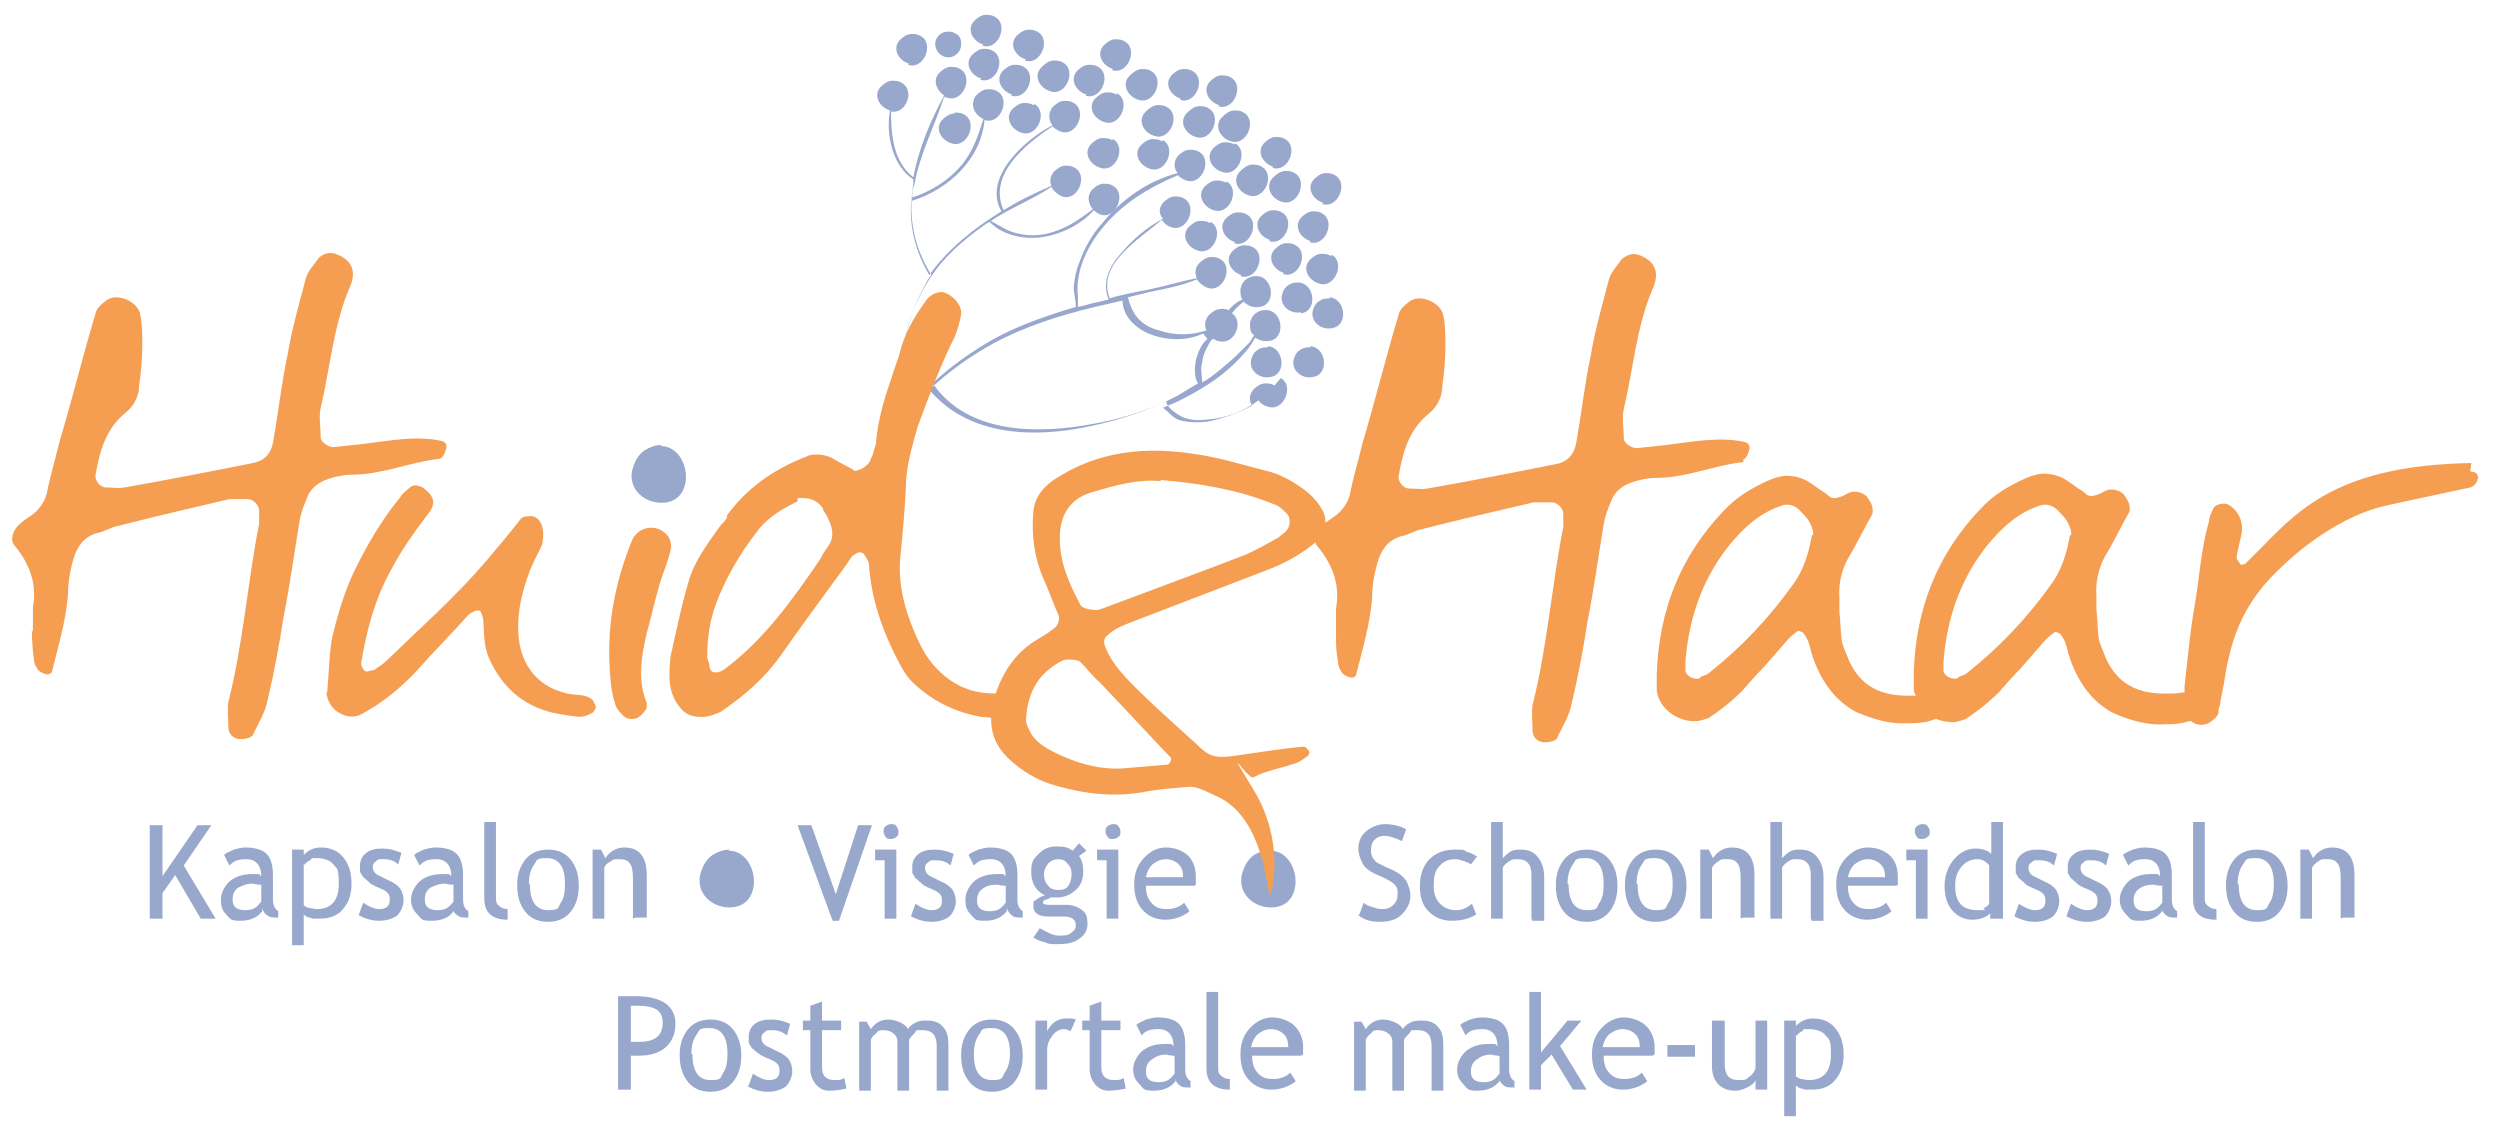 <?xml version="1.0" encoding="UTF-8"?>
<svg id="oranje" xmlns="http://www.w3.org/2000/svg" version="1.1" viewBox="0 0 235.4 106.3">
  <!-- Generator: Adobe Illustrator 29.5.1, SVG Export Plug-In . SVG Version: 2.1.0 Build 141)  -->
  <defs>
    <style>
      .st0 {
        fill: #f59e52;
      }

      .st1 {
        fill-rule: evenodd;
      }

      .st1, .st2 {
        fill: #98a7cc;
      }
    </style>
  </defs>
  <g>
    <path class="st1" d="M89.3,5.4c.7,0,1.2-.6,1.2-1.2,0-.3,0-.5-.2-.8-.2-.2-.4-.3-.7-.4-.6-.1-1.1.1-1.4.6-.4.7.1,1.7,1,1.8Z"/>
    <path class="st1" d="M98,6.4c-.7.8-.1,1.9.9,2.2,1.5.5,2.5-2,1.2-2.7-.3-.2-.6-.2-.9-.2-.4,0-.8.3-1.1.6Z"/>
    <path class="st1" d="M95.2,9c1.5.5,2.5-2,1.2-2.7-.3-.2-.6-.2-.9-.2-.4,0-.8.3-1.1.6-.7.8-.1,1.9.9,2.2Z"/>
    <path class="st1" d="M105.1,8.9c-.3-.2-.6-.2-.9-.2-.4,0-.8.3-1.1.6-.7.8-.1,1.9.9,2.2,1.5.5,2.5-2,1.2-2.7Z"/>
    <path class="st1" d="M89.8,10.7c-.4,0-.8.3-1.1.6-.7.8-.1,1.9.9,2.2,1.5.5,2.5-2,1.2-2.7-.3-.2-.6-.2-.9-.2Z"/>
    <path class="st1" d="M97.3,9.9c-.3-.2-.6-.2-.9-.2-.4,0-.8.3-1.1.6-.7.8-.1,1.9.9,2.2,1.5.5,2.5-2,1.2-2.7Z"/>
    <path class="st1" d="M104.7,13.2c-.3-.2-.6-.2-.9-.2-.4,0-.8.3-1.1.6-.7.8-.1,1.9.9,2.2,1.5.5,2.5-2,1.2-2.7Z"/>
    <path class="st1" d="M107.8,10.6c-.7.8-.1,1.9.9,2.2,1.5.5,2.5-2,1.2-2.7-.3-.2-.6-.2-.9-.2-.4,0-.8.3-1.1.6Z"/>
    <path class="st1" d="M102.2,9c1.5.5,2.5-2,1.2-2.7-.3-.2-.6-.2-.9-.2-.4,0-.8.3-1.1.6-.7.8-.1,1.9.9,2.2Z"/>
    <path class="st1" d="M106.3,7.2c-.7.8-.1,1.9.9,2.2,1.5.5,2.5-2,1.2-2.7-.3-.2-.6-.2-.9-.2-.4,0-.8.3-1.1.6Z"/>
    <path class="st1" d="M109.4,13.3c-.3-.2-.6-.2-.9-.2-.4,0-.8.3-1.1.6-.7.8-.1,1.9.9,2.2,1.5.5,2.5-2,1.2-2.7Z"/>
    <path class="st1" d="M96.5,5.7c1.5.5,2.5-2,1.2-2.7-.3-.2-.6-.2-.9-.2-.4,0-.8.3-1.1.6-.7.8-.1,1.9.9,2.2Z"/>
    <path class="st1" d="M92.3,7.5c1.5.5,2.5-2,1.2-2.7-.3-.2-.6-.2-.9-.2-.4,0-.8.3-1.1.6-.7.8-.1,1.9.9,2.2Z"/>
    <path class="st1" d="M111.7,10.7c-.7.8-.1,1.9.9,2.2,1.5.5,2.5-2,1.2-2.7-.3-.2-.6-.2-.9-.2-.4,0-.8.3-1.1.6Z"/>
    <path class="st1" d="M115,11.1c-.7.8-.1,1.9.9,2.2,1.5.5,2.5-2,1.2-2.7-.3-.2-.6-.2-.9-.2-.4,0-.8.3-1.1.6Z"/>
    <path class="st1" d="M111.1,9.4c1.5.5,2.5-2,1.2-2.7-.3-.2-.6-.2-.9-.2-.4,0-.8.3-1.1.6-.7.8-.1,1.9.9,2.2Z"/>
    <path class="st1" d="M120,36.3c-.3-.2-.6-.2-.9-.2-.4,0-.8.3-1.1.6-.4.5-.4,1-.1,1.5-1.3.7-2.7,1.2-4.2,1.5-.8.1-1.7.1-2.5-.1-.8-.2-1.1-.8-1.7-1.2.5-.2.9-.4,1.4-.6,1.6-.8,3.2-1.7,4.6-2.9.7-.6,1.3-1.2,1.9-1.9.2-.3.3-.4.5-.7,0,0,.2-.4.3-.5.3.2.8.4,1.3.3,1.6-.2,1.3-2.8-.2-2.9-.3,0-.6,0-.9.2-.4.2-.6.6-.7,1,0,.5,0,.9.4,1.2-.2.2-.3.5-.5.7-.3.3-.6.6-.9.9-.6.6-1.2,1.1-1.8,1.6-.5.4-1.1.9-1.7,1.2,0-.6-.2-1.2,0-1.9.1-.8.4-1.3.8-2,0,0,.2-.2.2-.2.1,0,.3.2.5.2,1.5.5,2.5-1.8,1.3-2.6.3-.4.6-.7,1.1-1.1.4.4.9.6,1.5.5,1.6-.2,1.3-2.8-.2-2.9-.3,0-.6,0-.9.2-.4.2-.6.6-.7,1,0,.4,0,.8.2,1-.8.3-1.3,1-1.3,1,0,0-.5-.2-.8-.1-.4,0-.8.3-1.1.6-.4.5-.4,1-.2,1.4-1.4.5-3.1.5-4.5,0-.8-.2-1.5-.6-2-1.2-.5-.6-.7-1.2-.9-1.9.7-.2,1.3-.3,2-.5,1.5-.3,3.1-.6,4.5-1.2.2.3.5.6,1,.8,1.5.5,2.5-2,1.2-2.7-.3-.2-.6-.2-.9-.2-.4,0-.8.3-1.1.6-.4.4-.4,1-.2,1.4-1.6.3-3.2.8-4.7,1.1-.2,0-3.5.7-3.5.8,0,0,0,0,0,0-1.3-3.2,2.8-5.6,4.9-7.4.2.3.5.6.9.7,1.5.5,2.5-2,1.2-2.7-.3-.2-.6-.2-.9-.2-.4,0-.8.3-1.1.6-.4.5-.4,1,0,1.5-1.5.8-2.8,1.9-3.9,3.2-1.1,1.2-1.9,2.8-1.2,4.4-.4.1-.8.2-1.3.3-.5.1-1,.3-1.6.4,0-.3,0-.7,0-1-.1-.9,0-1.7.2-2.5.4-1.4,1.1-2.7,2-3.8,1.9-2.4,4.4-3.9,7.2-5.1.2.2.5.4.8.5,1.5.5,2.5-2,1.2-2.7-.3-.2-.6-.2-.9-.2-.4,0-.8.3-1.1.6-.4.5-.4,1.2,0,1.6-2.8.7-5.3,2.5-7.1,4.7-1,1.1-1.7,2.4-2.2,3.8-.3.7-.4,1.4-.5,2.2,0,.6.2,1.3.2,1.9-2.7.8-5.3,1.7-7.7,3-2.1,1.2-4.1,2.6-5.8,4.2,0,0,0,0,0,0-.2.2-.4.4-.7.6h.2c.2,0,.4-.3.6-.5,3.3,4.7,9.9,4.7,15.1,3.7,2.3-.4,4.6-1.1,6.8-2.1.1.6.9,1.1,1.4,1.4.8.4,1.7.4,2.5.3,1.7-.1,3.5-.8,4.8-1.8.2.3.5.5.9.6,1.5.5,2.5-2,1.2-2.7ZM118.9,26.9s0,0,0,0c0,0,0,0,0,0ZM102.8,40.1c-5.4,1.2-11.6,1-15.3-3.4,1.8-1.7,3.9-3.2,6.1-4.4,3-1.6,6.2-2.6,9.5-3.4.9-.2,1.7-.4,2.6-.6,0,1.5,1.3,2.7,2.7,3.2,1.6.6,3.4.6,4.9-.1.1.2.3.4.4.5,0,0,0,0,0,0-.6.5-.9,1.3-1.1,2-.1.6-.2,1.6.2,2.2-.7.4-1.3.8-2,1.2-2.5,1.3-5.2,2.2-8,2.8Z"/>
    <path class="st1" d="M85,33.8c.1-2.1.7-4.2,1.7-6.1.3-.6.6-1.1,1-1.7,1.2-1.8,2.9-3.3,4.7-4.6.3-.2.5-.4.8-.5,1.2,1.3,3.4,1.7,5.1,1.4,1.8-.3,3.5-1.2,4.7-2.5.2.2.4.3.6.4,1.5.5,2.5-2,1.2-2.7-.3-.2-.6-.2-.9-.2-.4,0-.8.3-1.1.6-.5.6-.3,1.3.1,1.8-1.3,1-2.6,1.9-4.3,2.3-.9.2-1.8.2-2.7,0-1-.2-1.7-.7-2.6-1.2,1.8-1.2,3.9-2,5.7-3.2.2.4.6.7,1,.9,1.5.5,2.5-2,1.2-2.7-.3-.2-.6-.2-.9-.2-.4,0-.8.3-1.1.6-.3.4-.4.9-.2,1.3-1.6.7-3.1,1.4-4.5,2.3-1.5-3.3,2-6.2,4.6-7.9.2.2.5.4.8.5,1.5.5,2.5-2,1.2-2.7-.3-.2-.6-.2-.9-.2-.4,0-.8.3-1.1.6-.4.5-.4,1.2,0,1.7-2.7,1.4-6.6,5-4.8,8.1-2.6,1.6-5,3.5-6.8,6-1.3-2.2-1.9-4.6-1.7-7,0,0,0,0,.1,0,3.5-1.1,6.5-4,6.8-7.6,0,0,0,0,0,0,1.5.5,2.5-2,1.2-2.7-.3-.2-.6-.2-.9-.2-.4,0-.8.3-1.1.6-.6.8-.2,1.8.7,2.2-.5,1.6-1,3.1-2.1,4.4-1.2,1.4-2.8,2.4-4.6,3,0-.4,0-.8.2-1.2.5-2.9,1.9-5.5,2.8-8.3,0,0,.2.1.3.1,1.5.5,2.5-2,1.2-2.7-.3-.2-.6-.2-.9-.2-.4,0-.8.3-1.1.6-.6.7-.2,1.6.5,2.1-1.3,2.4-2.4,5-2.9,7.7-1.9-1.5-2.1-4-2.1-6.2,1.4.3,2.3-2,1-2.7-.3-.2-.6-.2-.9-.2-.4,0-.8.3-1.1.6-.7.8-.1,1.9.9,2.2,0,0,0,0,0,0-.4,2.2.2,5.2,2.2,6.5,0,0,0,0,0,0,0,.1,0,.2,0,.4-.5,3,0,5.9,1.7,8.6,0,0,0,0,0,0-.2,0-1.4,2.5-1.5,2.8-.4,1-.7,2-.9,3-.2,1.2-.3,2.5-.2,3.8,0,.2,0,.5,0,.7.1,0,.2.1.4.2-.1-.9-.1-1.8,0-2.7ZM99,17s0,0,0,0c0,0,0,0,0,0Z"/>
    <path class="st1" d="M123.4,32.7c-.3,0-.6,0-.9.2-.4.2-.6.6-.7,1-.2,1,.8,1.8,1.8,1.6,1.6-.2,1.3-2.8-.2-2.9Z"/>
    <path class="st1" d="M119.4,32.7c-.3,0-.6,0-.9.2-.4.2-.6.6-.7,1-.2,1,.8,1.8,1.8,1.6,1.6-.2,1.3-2.8-.2-2.9Z"/>
    <path class="st1" d="M125.2,28.1c-.3,0-.6,0-.9.2-.4.2-.6.6-.7,1-.2,1,.8,1.8,1.8,1.6,1.6-.2,1.3-2.8-.2-2.9Z"/>
    <path class="st1" d="M122.5,29.5c1.6-.2,1.3-2.8-.2-2.9-.3,0-.6,0-.9.2-.4.2-.6.6-.7,1-.2,1,.8,1.8,1.8,1.6Z"/>
    <path class="st1" d="M125.3,24.1c-.3-.2-.6-.2-.9-.2-.4,0-.8.3-1.1.6-.7.8-.1,1.9.9,2.2,1.5.5,2.5-2,1.2-2.7Z"/>
    <path class="st1" d="M120.8,25.8c1.5.5,2.5-2,1.2-2.7-.3-.2-.6-.2-.9-.2-.4,0-.8.3-1.1.6-.7.8-.1,1.9.9,2.2Z"/>
    <path class="st1" d="M116.2,22.9c1.5.5,2.5-2,1.2-2.7-.3-.2-.6-.2-.9-.2-.4,0-.8.3-1.1.6-.7.8-.1,1.9.9,2.2Z"/>
    <path class="st1" d="M116.8,26c1.5.5,2.5-2,1.2-2.7-.3-.2-.6-.2-.9-.2-.4,0-.8.3-1.1.6-.7.8-.1,1.9.9,2.2Z"/>
    <path class="st1" d="M113.9,21c-.3-.2-.6-.2-.9-.2-.4,0-.8.3-1.1.6-.7.8-.1,1.9.9,2.2,1.5.5,2.5-2,1.2-2.7Z"/>
    <path class="st1" d="M123.3,22.8c1.5.5,2.5-2,1.2-2.7-.3-.2-.6-.2-.9-.2-.4,0-.8.3-1.1.6-.7.8-.1,1.9.9,2.2Z"/>
    <path class="st1" d="M119.5,22.7c1.5.5,2.5-2,1.2-2.7-.3-.2-.6-.2-.9-.2-.4,0-.8.3-1.1.6-.7.8-.1,1.9.9,2.2Z"/>
    <path class="st1" d="M124.5,19.2c1.5.5,2.5-2,1.2-2.7-.3-.2-.6-.2-.9-.2-.4,0-.8.3-1.1.6-.7.8-.1,1.9.9,2.2Z"/>
    <path class="st1" d="M119.8,15.8c1.5.5,2.5-2,1.2-2.7-.3-.2-.6-.2-.9-.2-.4,0-.8.3-1.1.6-.7.8-.1,1.9.9,2.2Z"/>
    <path class="st1" d="M115.4,17.2c-.3-.2-.6-.2-.9-.2-.4,0-.8.3-1.1.6-.7.8-.1,1.9.9,2.2,1.5.5,2.5-2,1.2-2.7Z"/>
    <path class="st1" d="M114.7,10c1.5.5,2.5-2,1.2-2.7-.3-.2-.6-.2-.9-.2-.4,0-.8.3-1.1.6-.7.8-.1,1.9.9,2.2Z"/>
    <path class="st1" d="M104.7,6.6c1.5.5,2.5-2,1.2-2.7-.3-.2-.6-.2-.9-.2-.4,0-.8.3-1.1.6-.7.8-.1,1.9.9,2.2Z"/>
    <path class="st1" d="M85.5,6.1c1.5.5,2.5-2,1.2-2.7-.3-.2-.6-.2-.9-.2-.4,0-.8.3-1.1.6-.7.8-.1,1.9.9,2.2Z"/>
    <path class="st1" d="M92.5,4.3c1.5.5,2.5-2,1.2-2.7-.3-.2-.6-.2-.9-.2-.4,0-.8.3-1.1.6-.7.8-.1,1.9.9,2.2Z"/>
    <path class="st1" d="M116.2,13.6c-.3-.2-.6-.2-.9-.2-.4,0-.8.3-1.1.6-.7.8-.1,1.9.9,2.2,1.5.5,2.5-2,1.2-2.7Z"/>
    <path class="st1" d="M116.7,16.2c-.7.8-.1,1.9.9,2.2,1.5.5,2.5-2,1.2-2.7-.3-.2-.6-.2-.9-.2-.4,0-.8.3-1.1.6Z"/>
    <path class="st1" d="M119.8,16.8c-.7.8-.1,1.9.9,2.2,1.5.5,2.5-2,1.2-2.7-.3-.2-.6-.2-.9-.2-.4,0-.8.3-1.1.6Z"/>
  </g>
  <path class="st1" d="M62.3,41.9c-.6,0-1.1.2-1.6.5-.6.4-1,1.1-1.2,2-.3,1.9,1.5,3.2,3.3,2.9,2.8-.5,2.1-5.3-.6-5.3Z"/>
  <g>
    <path class="st1" d="M119.7,80c-.6,0-1.1.2-1.6.5-.6.4-1,1.1-1.2,2-.3,1.9,1.5,3.2,3.3,2.9,2.8-.5,2.1-5.3-.6-5.3Z"/>
    <g>
      <polygon class="st2" points="79 86.7 78.4 86.7 75.1 77.7 76.4 77.7 78.7 84.2 80.8 77.7 82.1 77.7 79 86.7"/>
      <path class="st2" d="M83.3,86.5v-5.5h-.9v-1h2v6.5h-1.1ZM83.9,77.6c.2,0,.4,0,.5.2.1.1.2.3.2.5s0,.4-.2.5c-.1.1-.3.2-.5.2s-.4,0-.5-.2c-.1-.1-.2-.3-.2-.5s0-.4.2-.5c.1-.1.3-.2.5-.2Z"/>
      <path class="st2" d="M85.8,86.2l.4-1.1c.6.4,1.1.6,1.5.6.7,0,1-.3,1-.9s-.3-.8-1-1.1c-.5-.2-.9-.4-1-.6-.2-.1-.3-.3-.5-.4-.1-.2-.2-.3-.3-.5,0-.2,0-.4,0-.6,0-.5.2-.9.6-1.2.4-.3.9-.4,1.5-.4s1.1.1,1.8.4l-.3,1.1c-.4-.4-.9-.5-1.4-.5s-.5,0-.7.2c-.2.1-.3.3-.3.5,0,.4.2.7.7.9l.8.4c.5.2.9.5,1.1.8.2.3.3.7.3,1.1s-.2,1-.6,1.4c-.4.3-1,.5-1.7.5s-1.3-.2-1.9-.5"/>
      <path class="st2" d="M94.6,83.4c-.4,0-.6-.1-.7-.1-.6,0-1,.1-1.4.4-.4.3-.5.7-.5,1.1,0,.7.4,1,1.2,1s1.1-.3,1.5-.8v-1.6ZM94.8,85.8c-.5.6-1.1.9-2.1.9s-.9-.2-1.3-.6c-.4-.4-.5-.8-.5-1.4s.3-1.2.8-1.7c.6-.5,1.3-.7,2.2-.7s.5,0,.8.2c0-1-.5-1.6-1.4-1.6s-1.2.2-1.6.6l-.5-1c.2-.2.5-.3.9-.5.4-.1.7-.2,1.1-.2.9,0,1.6.2,2,.6.4.4.6,1.1.6,2v2.3c0,.6.2.9.5,1.1v.6c-.5,0-.8,0-1-.2-.2-.1-.4-.4-.5-.7Z"/>
      <path class="st2" d="M99.7,80.9c-.4,0-.7.1-1,.4-.2.3-.4.6-.4,1s.1.8.4,1.1c.2.3.6.4,1,.4s.7-.1.9-.4c.2-.3.3-.7.3-1.1s-.1-.7-.4-1c-.2-.3-.5-.4-.9-.4M97.3,88.3l.6-.9c.7.4,1.3.7,1.8.7s.9,0,1.2-.3c.3-.2.4-.4.4-.7,0-.5-.4-.8-1.1-.8s-.4,0-.7,0c-.3,0-.6,0-.8,0-.9,0-1.4-.3-1.4-1s.1-.4.3-.6c.2-.2.5-.3.8-.4-.9-.4-1.3-1.2-1.3-2.2s.2-1.2.7-1.7c.5-.5,1-.7,1.7-.7s1.1.1,1.5.4l.6-.7.7.7-.7.5c.3.4.4.9.4,1.5s-.2,1.2-.6,1.6c-.4.4-.9.7-1.6.8h-.9c-.1.1-.3.2-.4.2-.2,0-.3.2-.3.3s.2.2.6.2.4,0,.8,0c.4,0,.6,0,.8,0,.6,0,1.1.2,1.5.5.4.3.5.7.5,1.3s-.3,1.1-.8,1.4c-.5.4-1.2.5-2,.5s-.8,0-1.3-.2c-.5-.1-.8-.3-1.1-.5Z"/>
      <path class="st2" d="M104.2,86.5v-5.5h-.9v-1h2v6.5h-1.1ZM104.8,77.6c.2,0,.4,0,.5.2.1.1.2.3.2.5s0,.4-.2.5c-.1.1-.3.2-.5.2s-.4,0-.5-.2c-.1-.1-.2-.3-.2-.5s0-.4.2-.5c.1-.1.3-.2.5-.2Z"/>
      <path class="st2" d="M109.8,80.9c-.5,0-.9.2-1.3.5-.3.3-.5.7-.6,1.2h3.5c0-.5-.1-.9-.4-1.2-.3-.3-.7-.5-1.3-.5M112.5,83.4h-4.6c0,.8.2,1.3.6,1.7.4.4.8.5,1.4.5s1.2-.2,1.6-.6l.5.8c-.2.2-.4.3-.8.5-.5.2-1,.3-1.5.3-.8,0-1.5-.3-2-.8-.6-.6-.9-1.4-.9-2.5s.3-1.9,1-2.6c.6-.6,1.2-.9,2-.9s1.6.3,2.1.8c.5.5.7,1.2.7,2s0,.5,0,.7Z"/>
      <path class="st2" d="M128,86.1l.4-1.1c.2.2.5.3.8.4.3.1.6.2.9.2.5,0,.8-.1,1.1-.4.3-.3.4-.6.4-1s0-.6-.2-.8c-.2-.3-.6-.5-1.2-.8l-.7-.3c-.6-.3-1-.6-1.2-1-.2-.4-.4-.9-.4-1.4s.2-1.2.7-1.6c.5-.4,1.1-.7,1.8-.7s1.6.2,2,.5l-.4,1.1c-.2-.1-.4-.2-.7-.3-.3-.1-.6-.2-.9-.2-.4,0-.7.1-1,.4-.2.2-.3.5-.3.9s0,.4.1.6c0,.2.2.3.3.5.1.1.5.3.9.5l.7.3c.6.3,1,.6,1.3,1,.2.4.4.9.4,1.5s-.3,1.2-.8,1.7c-.5.5-1.2.7-2.1.7s-1.4-.2-2-.6"/>
      <path class="st2" d="M139.1,80.6l-.6.8c-.1-.1-.3-.2-.6-.3-.3-.1-.6-.2-.9-.2-.6,0-1.1.2-1.5.7-.4.4-.5,1-.5,1.8s.2,1.3.6,1.7c.4.4.9.6,1.5.6s1-.2,1.5-.6l.4,1c-.6.4-1.4.6-2.3.6s-1.6-.3-2.2-.9c-.6-.6-.8-1.4-.8-2.4s.3-1.9.9-2.5c.6-.6,1.4-.9,2.4-.9s.7,0,1.1.2c.4.1.7.3.9.4"/>
      <path class="st2" d="M144.2,86.5v-4.1c0-.5-.1-.9-.3-1.1-.2-.3-.6-.4-1-.4s-.5,0-.8.2c-.3.2-.5.4-.6.6v4.8h-1.1v-9.1h1.1v3.4c.2-.2.4-.4.7-.6.3-.2.7-.2,1-.2.7,0,1.2.2,1.6.7.4.5.6,1.1.6,1.9v4.1h-1.1Z"/>
      <path class="st2" d="M147.7,83.3c0,1.6.6,2.4,1.7,2.4s.9-.2,1.2-.7c.3-.4.4-1,.4-1.8,0-1.6-.6-2.4-1.7-2.4s-.9.2-1.2.6c-.3.4-.5,1-.5,1.8M146.5,83.3c0-1,.3-1.8.8-2.4.5-.6,1.2-.9,2.1-.9s1.6.3,2.1.9c.5.6.8,1.4.8,2.5s-.3,1.9-.8,2.5c-.5.6-1.2.9-2.1.9s-1.6-.3-2.1-.9c-.5-.6-.8-1.4-.8-2.5Z"/>
      <path class="st2" d="M154.2,83.3c0,1.6.6,2.4,1.7,2.4s.9-.2,1.2-.7c.3-.4.4-1,.4-1.8,0-1.6-.6-2.4-1.7-2.4s-.9.2-1.2.6c-.3.4-.5,1-.5,1.8M153,83.3c0-1,.3-1.8.8-2.4.5-.6,1.2-.9,2.1-.9s1.6.3,2.1.9c.5.6.8,1.4.8,2.5s-.3,1.9-.8,2.5c-.5.6-1.2.9-2.1.9s-1.6-.3-2.1-.9c-.5-.6-.8-1.4-.8-2.5Z"/>
      <path class="st2" d="M163.9,86.5v-3.8c0-.7-.1-1.2-.3-1.4-.2-.3-.5-.4-1-.4s-.5,0-.8.2c-.3.2-.5.4-.6.6v4.8h-1.1v-6.5h.8l.4.8c.4-.6,1-1,1.8-1,1.4,0,2.1.9,2.1,2.6v4h-1.1Z"/>
      <path class="st2" d="M170.5,86.5v-4.1c0-.5-.1-.9-.3-1.1-.2-.3-.6-.4-1-.4s-.5,0-.8.2c-.3.2-.5.4-.6.6v4.8h-1.1v-9.1h1.1v3.4c.2-.2.4-.4.7-.6.3-.2.7-.2,1-.2.7,0,1.2.2,1.6.7.4.5.6,1.1.6,1.9v4.1h-1.1Z"/>
      <path class="st2" d="M175.9,80.9c-.5,0-.9.2-1.3.5-.3.3-.5.7-.6,1.2h3.5c0-.5-.1-.9-.4-1.2-.3-.3-.7-.5-1.3-.5M178.6,83.4h-4.6c0,.8.2,1.3.6,1.7.4.4.8.5,1.4.5s1.2-.2,1.6-.6l.5.8c-.2.2-.4.3-.8.5-.5.2-1,.3-1.5.3-.8,0-1.5-.3-2-.8-.6-.6-.9-1.4-.9-2.5s.3-1.9,1-2.6c.6-.6,1.2-.9,2-.9s1.6.3,2.1.8c.5.5.7,1.2.7,2s0,.5,0,.7Z"/>
      <path class="st2" d="M180.4,86.5v-5.5h-.9v-1h2v6.5h-1.1ZM181,77.6c.2,0,.4,0,.5.2.1.1.2.3.2.5s0,.4-.2.5c-.1.1-.3.2-.5.2s-.4,0-.5-.2c-.1-.1-.2-.3-.2-.5s0-.4.2-.5c.1-.1.3-.2.5-.2Z"/>
      <path class="st2" d="M187.4,81.6c-.3-.4-.7-.7-1.2-.7s-1.1.2-1.5.7c-.4.5-.6,1-.6,1.8,0,1.6.7,2.3,2.1,2.3s.4,0,.6-.2c.2-.1.4-.2.5-.4v-3.6ZM187.4,86.5v-.5c-.4.4-1,.6-1.7.6s-1.4-.3-1.9-.9c-.5-.6-.7-1.4-.7-2.3s.3-1.8.9-2.5c.6-.7,1.3-1,2-1s1.2.2,1.5.5v-3h1.1v9.1h-1.1Z"/>
      <path class="st2" d="M189.7,86.2l.4-1.1c.6.4,1.1.6,1.5.6.7,0,1-.3,1-.9s-.3-.8-1-1.1c-.5-.2-.9-.4-1-.6-.2-.1-.3-.3-.5-.4-.1-.2-.2-.3-.3-.5,0-.2,0-.4,0-.6,0-.5.2-.9.6-1.2.4-.3.9-.4,1.5-.4s1.1.1,1.8.4l-.3,1.1c-.4-.4-.9-.5-1.4-.5s-.5,0-.7.2c-.2.1-.3.3-.3.5,0,.4.2.7.7.9l.8.4c.5.2.9.5,1.1.8.2.3.3.7.3,1.1s-.2,1-.6,1.4c-.4.3-1,.5-1.7.5s-1.3-.2-1.9-.5"/>
      <path class="st2" d="M194.6,86.2l.4-1.1c.6.4,1.1.6,1.5.6.7,0,1-.3,1-.9s-.3-.8-1-1.1c-.5-.2-.9-.4-1-.6-.2-.1-.3-.3-.5-.4-.1-.2-.2-.3-.3-.5,0-.2,0-.4,0-.6,0-.5.2-.9.6-1.2.4-.3.9-.4,1.5-.4s1.1.1,1.8.4l-.3,1.1c-.4-.4-.9-.5-1.4-.5s-.5,0-.7.2c-.2.1-.3.3-.3.5,0,.4.2.7.7.9l.8.4c.5.2.9.5,1.1.8.2.3.3.7.3,1.1s-.2,1-.6,1.4c-.4.3-1,.5-1.7.5s-1.3-.2-1.9-.5"/>
      <path class="st2" d="M203.5,83.4c-.4,0-.6-.1-.7-.1-.6,0-1,.1-1.4.4-.4.3-.5.7-.5,1.1,0,.7.4,1,1.2,1s1.1-.3,1.5-.8v-1.6ZM203.6,85.8c-.5.6-1.1.9-2.1.9s-.9-.2-1.3-.6c-.4-.4-.6-.8-.6-1.4s.3-1.2.8-1.7c.6-.5,1.3-.7,2.2-.7s.5,0,.8.2c0-1-.5-1.6-1.4-1.6s-1.2.2-1.6.6l-.5-1c.2-.2.5-.3.9-.5.4-.1.7-.2,1.1-.2.9,0,1.6.2,2,.6s.6,1.1.6,2v2.3c0,.6.2.9.5,1.1v.6c-.5,0-.8,0-1-.2-.2-.1-.4-.4-.5-.7Z"/>
      <path class="st2" d="M206.5,84.7v-7.3h1.1v7.1c0,.3,0,.6.3.8.2.2.5.3.8.3v1c-1.5,0-2.2-.6-2.2-2"/>
      <path class="st2" d="M210.8,83.3c0,1.6.6,2.4,1.7,2.4s.9-.2,1.2-.7c.3-.4.4-1,.4-1.8,0-1.6-.6-2.4-1.7-2.4s-.9.2-1.2.6c-.3.4-.5,1-.5,1.8M209.6,83.3c0-1,.3-1.8.8-2.4.5-.6,1.2-.9,2.1-.9s1.6.3,2.1.9c.5.6.8,1.4.8,2.5s-.3,1.9-.8,2.5c-.5.6-1.2.9-2.1.9s-1.6-.3-2.1-.9c-.5-.6-.8-1.4-.8-2.5Z"/>
      <path class="st2" d="M220.4,86.5v-3.8c0-.7-.1-1.2-.3-1.4-.2-.3-.5-.4-1-.4s-.5,0-.8.2c-.3.2-.5.4-.6.6v4.8h-1.1v-6.5h.8l.4.8c.4-.6,1-1,1.8-1,1.4,0,2.1.9,2.1,2.6v4h-1.1Z"/>
      <path class="st2" d="M59.4,94.8v3.3c.5,0,.8,0,.8,0,1.5,0,2.2-.6,2.2-1.8s-.8-1.6-2.4-1.6-.4,0-.6,0M59.4,99.2v3.4h-1.2v-8.8c.9,0,1.5,0,1.6,0,2.5,0,3.8.9,3.8,2.6s-1.1,3-3.4,3-.4,0-.9,0Z"/>
      <path class="st2" d="M65.2,99.3c0,1.6.6,2.4,1.7,2.4s.9-.2,1.2-.7c.3-.4.4-1,.4-1.8,0-1.6-.6-2.4-1.7-2.4s-.9.2-1.2.6c-.3.4-.5,1-.5,1.8M64,99.3c0-1,.3-1.8.8-2.4.5-.6,1.2-.9,2.1-.9s1.6.3,2.1.9c.5.6.8,1.4.8,2.5s-.3,1.9-.8,2.5c-.5.6-1.2.9-2.1.9s-1.6-.3-2.1-.9c-.5-.6-.8-1.4-.8-2.5Z"/>
      <path class="st2" d="M70.5,102.2l.4-1.1c.6.4,1.1.6,1.5.6.7,0,1-.3,1-.9s-.3-.8-1-1.1c-.5-.2-.9-.4-1.1-.6-.2-.1-.3-.3-.5-.4-.1-.2-.2-.3-.3-.5,0-.2,0-.4,0-.6,0-.5.2-.9.6-1.2.4-.3.9-.4,1.5-.4s1.1.1,1.8.4l-.3,1.1c-.5-.4-.9-.5-1.4-.5s-.5,0-.7.2c-.2.1-.3.3-.3.5,0,.4.2.7.7.9l.8.4c.5.2.9.5,1.1.8.2.3.3.7.3,1.1s-.2,1-.6,1.4c-.4.3-1,.5-1.7.5s-1.3-.2-1.9-.5"/>
      <path class="st2" d="M76.3,97h-.7v-.9h.7v-1.4l1.1-.4v1.8h1.8v.9h-1.8v3.2c0,.5,0,.9.3,1.2.2.2.5.3.9.3s.6,0,.9-.2l.2,1c-.5.1-1,.2-1.6.2s-.9-.2-1.3-.6c-.3-.4-.5-.9-.5-1.4v-3.7Z"/>
      <path class="st2" d="M88.2,102.6v-4.1c0-1-.4-1.5-1.3-1.5s-.5,0-.8.3c-.2.2-.4.4-.5.6v4.8h-1.1v-4.6c0-.3-.1-.6-.4-.8-.2-.2-.6-.3-.9-.3s-.5,0-.7.3c-.3.2-.4.4-.5.6v4.8h-1.1v-6.5h.7l.4.7c.4-.6,1-.9,1.6-.9s1.6.3,1.9.9c.1-.2.4-.5.7-.6.3-.2.7-.2,1.1-.2.7,0,1.2.2,1.5.6.4.4.5,1,.5,1.7v4.3h-1.1Z"/>
      <path class="st2" d="M91.7,99.3c0,1.6.6,2.4,1.7,2.4s.9-.2,1.2-.7c.3-.4.5-1,.5-1.8,0-1.6-.6-2.4-1.7-2.4s-.9.2-1.2.6c-.3.4-.5,1-.5,1.8M90.5,99.3c0-1,.3-1.8.8-2.4.5-.6,1.2-.9,2.1-.9s1.6.3,2.1.9c.5.6.8,1.4.8,2.5s-.3,1.9-.8,2.5c-.5.6-1.2.9-2.1.9s-1.6-.3-2.1-.9c-.5-.6-.8-1.4-.8-2.5Z"/>
      <path class="st2" d="M100.9,97.2c-.2-.2-.5-.3-.7-.3-.4,0-.8.2-1.1.6-.3.4-.5.8-.5,1.4v3.7h-1.1v-6.5h1.1v1c.4-.8,1-1.2,1.8-1.2s.5,0,.9.1l-.5,1.1Z"/>
      <path class="st2" d="M102.6,97h-.7v-.9h.7v-1.4l1.1-.4v1.8h1.8v.9h-1.8v3.2c0,.5,0,.9.3,1.2.2.2.5.3.9.3s.6,0,.9-.2l.2,1c-.5.1-1,.2-1.6.2s-.9-.2-1.3-.6c-.3-.4-.5-.9-.5-1.4v-3.7Z"/>
      <path class="st2" d="M110.5,99.4c-.4,0-.6-.1-.7-.1-.6,0-1,.2-1.4.5-.4.3-.5.7-.5,1.1,0,.7.4,1,1.2,1s1.1-.3,1.5-.8v-1.6ZM110.7,101.8c-.5.6-1.1.9-2.1.9s-.9-.2-1.3-.6c-.4-.4-.6-.8-.6-1.4s.3-1.2.8-1.7c.6-.5,1.3-.7,2.2-.7s.5,0,.8.2c0-1-.5-1.6-1.4-1.6s-1.3.2-1.6.6l-.5-1c.2-.2.5-.3.9-.5.4-.1.7-.2,1.1-.2.9,0,1.6.2,2,.6.4.4.6,1.1.6,2v2.3c0,.6.2.9.5,1.1v.6c-.5,0-.8,0-1-.2-.2-.1-.4-.4-.5-.7Z"/>
      <path class="st2" d="M113.6,100.7v-7.3h1.1v7.1c0,.3,0,.6.3.8.2.2.5.3.8.3v1c-1.5,0-2.2-.7-2.2-2"/>
      <path class="st2" d="M119.7,96.9c-.5,0-.9.2-1.3.5-.3.3-.5.7-.6,1.2h3.5c0-.5-.1-.9-.4-1.2-.3-.3-.7-.5-1.3-.5M122.5,99.4h-4.6c0,.8.2,1.3.6,1.7.4.4.8.5,1.4.5s1.2-.2,1.6-.6l.5.8c-.2.2-.4.3-.8.5-.5.2-1,.3-1.5.3-.8,0-1.5-.3-2-.8-.6-.6-.9-1.4-.9-2.5s.3-1.9,1-2.6c.6-.6,1.3-.9,2-.9s1.6.3,2.1.8c.5.5.8,1.2.8,2s0,.5,0,.7Z"/>
      <path class="st2" d="M134.8,102.6v-4.1c0-1-.4-1.5-1.3-1.5s-.5,0-.8.3c-.2.2-.4.4-.5.6v4.8h-1.1v-4.6c0-.3-.1-.6-.4-.8-.2-.2-.6-.3-.9-.3s-.5,0-.7.3c-.3.2-.4.4-.5.6v4.8h-1.1v-6.5h.7l.4.7c.4-.6,1-.9,1.6-.9s1.6.3,1.9.9c.1-.2.4-.5.7-.6.3-.2.7-.2,1.1-.2.7,0,1.2.2,1.5.6.4.4.5,1,.5,1.7v4.3h-1.1Z"/>
      <path class="st2" d="M141.1,99.4c-.4,0-.6-.1-.7-.1-.6,0-1,.2-1.4.5-.4.3-.5.7-.5,1.1,0,.7.4,1,1.2,1s1.1-.3,1.5-.8v-1.6ZM141.2,101.8c-.5.6-1.1.9-2.1.9s-.9-.2-1.3-.6c-.4-.4-.6-.8-.6-1.4s.3-1.2.8-1.7c.6-.5,1.3-.7,2.2-.7s.5,0,.8.2c0-1-.5-1.6-1.4-1.6s-1.3.2-1.6.6l-.5-1c.2-.2.5-.3.9-.5.4-.1.7-.2,1.1-.2.9,0,1.6.2,2,.6.4.4.6,1.1.6,2v2.3c0,.6.2.9.5,1.1v.6c-.5,0-.8,0-1-.2-.2-.1-.4-.4-.5-.7Z"/>
      <polygon class="st2" points="148.1 102.6 146.1 99.3 145.1 100.3 145.1 102.6 144 102.6 144 93.4 145.1 93.4 145.1 99.1 147.6 96.1 148.9 96.1 146.9 98.5 149.4 102.6 148.1 102.6"/>
      <path class="st2" d="M152.8,96.9c-.5,0-.9.2-1.3.5-.3.3-.5.7-.6,1.2h3.5c0-.5-.1-.9-.4-1.2-.3-.3-.7-.5-1.3-.5M155.6,99.4h-4.6c0,.8.2,1.3.6,1.7.4.4.8.5,1.4.5s1.2-.2,1.6-.6l.5.8c-.2.2-.4.3-.8.5-.5.2-1,.3-1.5.3-.8,0-1.5-.3-2-.8-.6-.6-.9-1.4-.9-2.5s.3-1.9,1-2.6c.6-.6,1.3-.9,2-.9s1.6.3,2.1.8c.5.5.8,1.2.8,2s0,.5,0,.7Z"/>
      <rect class="st2" x="157" y="98.4" width="2.6" height="1.1"/>
      <path class="st2" d="M162.4,96.1v4.1c0,1,.4,1.5,1.3,1.5s.7-.1,1-.3c.3-.2.5-.5.6-.8v-4.5h1.1v6.5h-1.1v-.9c-.1.3-.4.5-.8.7-.4.2-.8.3-1.1.3-.7,0-1.2-.2-1.6-.6-.4-.4-.6-1-.6-1.7v-4.3h1.1Z"/>
      <path class="st2" d="M169.1,97.5v3.8c0,.1.2.2.5.3.2,0,.5.1.7.1,1.4,0,2.1-.8,2.1-2.4s-.2-1.4-.5-1.8c-.3-.4-.9-.6-1.6-.6s-.4,0-.6.2c-.2.1-.4.2-.5.4M169.1,102.2v2.9h-1.1v-9h1.1v.5c.4-.4.9-.7,1.6-.7.9,0,1.6.3,2.1.9.5.6.8,1.4.8,2.5s-.3,1.8-.8,2.4c-.5.6-1.2.9-2.2.9s-.6,0-.9-.1c-.3,0-.5-.2-.6-.3Z"/>
      <polygon class="st2" points="18.9 86.5 16.5 82.4 15.3 84.1 15.3 86.5 14.1 86.5 14.1 77.7 15.3 77.7 15.3 82.5 18.6 77.7 19.9 77.7 17.3 81.5 20.3 86.5 18.9 86.5"/>
      <path class="st2" d="M24.5,83.3c-.4,0-.6-.1-.7-.1-.6,0-1,.2-1.4.4-.4.3-.5.7-.5,1.1,0,.7.4,1,1.2,1s1.1-.3,1.5-.8v-1.6ZM24.7,85.8c-.5.6-1.1.9-2.1.9s-.9-.2-1.3-.6c-.4-.4-.5-.8-.5-1.4s.3-1.2.8-1.7c.6-.5,1.3-.7,2.2-.7s.5,0,.8.2c0-1-.5-1.6-1.4-1.6s-1.2.2-1.6.6l-.5-1c.2-.2.5-.3.9-.5.4-.1.7-.2,1.1-.2.9,0,1.6.2,2,.6.4.4.6,1.1.6,2v2.3c0,.6.2.9.5,1.1v.6c-.5,0-.8,0-1-.2-.2-.1-.4-.3-.5-.7Z"/>
      <path class="st2" d="M28.6,81.4v3.8c0,.1.2.2.5.3.2,0,.5.1.7.1,1.4,0,2.1-.8,2.1-2.4s-.2-1.4-.5-1.8c-.3-.4-.9-.6-1.6-.6s-.3,0-.6.2c-.2.1-.4.2-.5.4M28.6,86.1v2.9h-1.1v-9h1.1v.5c.4-.4.9-.7,1.6-.7.9,0,1.6.3,2.1.9.5.6.8,1.4.8,2.5s-.3,1.8-.8,2.4c-.5.6-1.2.9-2.2.9s-.6,0-.9-.1c-.3,0-.5-.2-.6-.3Z"/>
      <path class="st2" d="M33.8,86.1l.4-1.1c.6.4,1.1.6,1.5.6.7,0,1-.3,1-.9s-.3-.8-1-1.1c-.5-.2-.9-.4-1-.6-.2-.1-.3-.3-.5-.4-.1-.2-.2-.3-.3-.5,0-.2,0-.4,0-.6,0-.5.2-.9.6-1.2.4-.3.9-.4,1.5-.4s1,.1,1.8.4l-.3,1.1c-.4-.4-.9-.5-1.4-.5s-.5,0-.7.2c-.2.1-.3.3-.3.5,0,.4.2.7.7.9l.8.4c.5.2.9.5,1.1.8.2.3.3.7.3,1.1s-.2,1-.6,1.4c-.4.3-1,.5-1.7.5s-1.3-.2-1.9-.5"/>
      <path class="st2" d="M42.6,83.3c-.4,0-.6-.1-.7-.1-.6,0-1,.2-1.4.4-.4.3-.5.7-.5,1.1,0,.7.4,1,1.2,1s1.1-.3,1.5-.8v-1.6ZM42.7,85.8c-.4.6-1.1.9-2.1.9s-.9-.2-1.3-.6c-.4-.4-.6-.8-.6-1.4s.3-1.2.8-1.7c.6-.5,1.3-.7,2.2-.7s.5,0,.8.2c0-1-.5-1.6-1.4-1.6s-1.2.2-1.6.6l-.5-1c.2-.2.5-.3.9-.5.4-.1.7-.2,1.1-.2.9,0,1.6.2,2,.6.4.4.6,1.1.6,2v2.3c0,.6.2.9.5,1.1v.6c-.5,0-.8,0-1-.2-.2-.1-.4-.3-.5-.7Z"/>
      <path class="st2" d="M45.6,84.7v-7.3h1.1v7.1c0,.3,0,.6.3.8.2.2.5.3.8.3v1c-1.5,0-2.2-.7-2.2-2"/>
      <path class="st2" d="M49.9,83.3c0,1.6.6,2.4,1.7,2.4s.9-.2,1.2-.7c.3-.4.4-1,.4-1.8,0-1.6-.6-2.4-1.7-2.4s-.9.2-1.2.6c-.3.4-.5,1-.5,1.8M48.7,83.3c0-1,.3-1.8.8-2.4.5-.6,1.2-.9,2.1-.9s1.6.3,2.1.9c.5.6.8,1.4.8,2.5s-.3,1.9-.8,2.5c-.5.6-1.2.9-2.1.9s-1.6-.3-2.1-.9c-.5-.6-.8-1.4-.8-2.5Z"/>
      <path class="st2" d="M59.6,86.5v-3.8c0-.7-.1-1.2-.3-1.4-.2-.3-.5-.4-1-.4s-.5,0-.8.2c-.3.2-.5.3-.6.6v4.8h-1.1v-6.5h.8l.4.8c.4-.6,1-1,1.8-1,1.4,0,2.1.9,2.1,2.6v4h-1.1Z"/>
    </g>
    <path class="st1" d="M68.7,80c-.6,0-1.1.2-1.6.5-.6.4-1,1.1-1.2,2-.3,1.9,1.5,3.2,3.3,2.9,2.8-.5,2.1-5.3-.6-5.3Z"/>
  </g>
  <g>
    <path class="st0" d="M75.1,46.9c.1,0,.4,0,.6,0,.6,0,1.4.3,1.8,1,0,0,0,0,0,.1.2.3.4.6.5.9.5,1,.5,1.8,0,2.5-.3.4-.6.9-.8,1.3-2.6,3.8-5.3,7.6-9.1,10.4-.1,0-.3.2-.5.2s-.2,0-.4,0c-.3-.1-.4-.4-.4-.6,0-.3-.2-.6-.2-.8,0-.1,0-.2,0-.3h0c0-1.7.3-3.3.8-4.7.9-2.4,2.2-4.7,4-7,1-1.3,2.5-2.1,3.7-2.7M68.5,48.7c-.2.2-.3.5-.6.7-1.2,1.7-2.6,3.5-3.1,5.5-.6,2-1,4-1.4,5.7-.1.6-.3,1.2-.3,1.6-.2,2.1,0,3.3,1,4.5.5.6,1.1.8,1.9.8h.4c.6-.1,1.1-.3,1.5-.5,2.5-1.7,4.3-3.4,5.7-5.4,1.6-2.3,3.3-4.6,4.9-6.8h0c.6-.8,1.2-1.6,1.7-2.4.1-.1.6-.4.7-.4s.2,0,.3.1c0,0,0,0,.1,0,.2.3.4.6.5.9.2,2.8.9,5.6,2.7,9.1.5,1,1,1.8,1.6,2.3,1.8,1.7,4,2.7,6.3,3.1.4,0,.8.1,1.2.1.7,0,1.4-.2,1.9-.6.5-.2.7-.6.8-1,0-.1,0-.3-.2-.4-.2-.2-.4-.3-.7-.3h-.9c-.3,0-.5,0-.8,0-1.7,0-3-.4-4.3-1.3-1.1-.8-2.1-1.9-2.8-3.4-1.5-3.1-2.1-5.8-1.8-8.4.2-2,.4-4.2.5-6.3,0-1.8.5-3.6,1.1-5.7,1.1-3,2.2-5.9,3.5-8.5.3-.7.5-1.5.6-2.1.1-.8-.7-1.8-1.7-2.1h-.2c-.4,0-1.1.3-1.4.8-1.2,1.6-2.1,3.3-2.5,5-.2.7-.5,1.4-.7,2.1-.7,2-1.3,4-1.5,6.1,0,.4-.2.8-.3,1.2,0,.1-.1.3-.2.5-.1.5-.8,1-1.3,1.1s-.2,0-.4-.1c-.6-.3-1.1-.6-1.5-.8-.6-.4-1.2-.6-1.8-.6s-.7,0-1.1.2c-3.3,1.3-5.7,3.1-7.5,5.6ZM57.5,64.1c0,.2.1,1.2.4,2.1.1.5.5.9.8,1.2.3.3.8.4,1.3.2.3-.1.9-.8.9-1,0-.1,0-.3,0-.4-.9-2.2-.5-4.4,0-6.6.6-2.1,1-4.3,1.8-6.3.2-.6.4-1.2.5-1.8,0-.3-.1-.6-.2-.9-1-1.4-2.9-1.1-3.5.3-1.6,4-2.5,8.2-2,13.2ZM30.7,65.4c0-.7,0-.5,0-.4.1,1.1.6,1.9,1.6,2.3.7.3,1.4.2,2-.2,1.8-1,3.4-2.3,4.9-3.9,1.6-1.8,3.3-3.5,4.9-5.3.2-.2.5-.3.7-.4,0,0,.3,0,.4,0,.2.3.2.5.3.8.1,1.2,0,2.5.6,3.8,1.2,2.6,3.1,4.3,5.9,5,.9.2,1.7.3,2.5.4.4,0,.8-.1,1.1-.3.2,0,.5-.4.5-.6,0-.2-.2-.5-.3-.7-.7-.6-1.6-.4-2.4-.6-3.1-.7-4.5-3.1-4.6-5.8-.1-2,.4-3.9,1.1-5.8.3-.7.7-1.5,1.1-2.3.2-.7.2-1.4,0-2-.2-.4-.4-.7-.9-.8-.4,0-.9,0-1.1.3-1,1.3-2.1,2.6-3.2,3.9-2.9,3.4-6.3,6.4-9.5,9.5-.3.3-.7.5-1.1.8-.3,0-.6.2-.8.1-.2-.1-.4-.5-.4-.7.5-3.1,1.3-6.1,2.8-8.8,1-1.9,2.2-3.6,3.5-5.3.8-1,.6-1.7-.5-2.5-.4-.2-.9-.3-1.2,0-.3.3-.7.5-.9.9-1.8,2.2-3.2,4.6-4.4,7.1-.9,1.9-1.5,4-2,6-.3,1.5-.3,3.1-.5,5.4ZM3,59.3c0,.1,0,1.5.2,2.8,0,.4.2.7.4,1,.2.2.6.4.9.4.1,0,.4-.1.4-.3.6-2.4,1.3-4.7,1.5-7.2,0-1.1.2-2.3.5-3.3.3-1.1.9-2.1,2.2-2.5.7-.1,1.4-.6,2.1-.7,3.5-.9,7-1.7,10.4-2.5.5,0,1.1,0,1.7,0s1.1.6,1.1,1.1,0,.8,0,1.2c-1.1,5.6-1.5,11.3-2.9,16.8-.1.7,0,1.5,0,2.3s.5,1.1,1,1.2c.6,0,1.3-.1,1.4-.6.5-1,1.1-2,1.3-3.1.6-2.5,1.1-5.2,1.5-7.8.6-3,1-6,1.5-9,.1-.7.4-1.5.7-2.2.3-.9,1.1-1.5,2-1.8.6-.2,1.4-.4,2.2-.4,2.9,0,5.5-1.2,8.3-1.5.1,0,.3-.2.4-.4.1-.1.1-.3.2-.5.1-.4,0-.7-.5-.8-2.4-.5-4.8,0-7.3.3-.9.1-1.9.2-2.8.3-.5,0-1.2-.5-1.2-.9,0-.9-.2-2,0-2.8.9-3.8,1.2-7.9,2.8-11.5.6-1.5,0-2.5-1.4-3-.6-.2-1.2,0-1.6.4-.4.6-1,1.2-1.2,1.9-.6,2.3-1.3,4.7-1.7,7.1-.6,2.8-.9,5.6-1.4,8.4-.2,1-.8,1.7-1.9,1.9-4,.8-8.1,1.6-12.1,2.3-.5.1-1.1,0-1.7,0s-1.1-.7-1-1.2c.4-2.3,1-4.4,2.9-5.9.8-.7,1.2-1.6,1.2-2.5.2-1.3.3-2.6.3-3.9,0-.9,0-1.9-.2-2.8-.2-1.2-2.2-2.1-3.2-1.3-.4.3-.9.7-1,1.2-1.2,4-2.2,8.1-3.4,12.1-.4,1.7-.9,3.3-1.2,4.9-.3,1-.9,1.7-1.7,2.2-.3.2-.6.4-.9.7-.6.5-.9,1.5-.4,2,1.4,1.7,2.1,3.6,1.7,5.8,0,.4,0,.7,0,2.3Z"/>
    <path class="st0" d="M106.3,72.3c-2.5.3-4.9-.4-7.1-1.5-.8-.4-1.6-.9-2.1-1.7-.2-.4-.5-.9-.5-1.3.1-1.9.7-3.6,2.2-4.8.5-.4,1.1-.8,1.6-.9.4,0,1,0,1.3.2.6.6,1.2,1.4,1.9,2,2.2,2.3,4.4,4.7,6.6,7,.1,0,.1.3,0,.4,0,.1-.2.3-.3.3-1.2.1-2.4.2-3.6.3M109.3,45.2c3.6.3,7.3.9,10.7,2.3.4.1.8.5,1.1.8.5.4.4,1.3,0,1.7-.2.2-.5.4-.7.6-1.1.6-2.1,1.2-3.3,1.7-4.4,1.7-8.8,3.3-13.3,5-.3.1-.6.2-.9.1-.5,0-1.1-.2-1.2-.5-1.1-2.1-2-4.1-1.9-6.6.1-2.1,1.2-3.5,3.2-4,2-.6,4.1-1.2,6.3-1ZM116,71.2c-1.6.2-2.2,0-3.3-1.1-2.3-2.1-4.6-4.1-6.7-6.3-.8-.9-1.6-1.9-2-3.1-.1-.2,0-.7.2-.8.8-.8,1.8-1.1,2.8-1.5,4.2-1.6,8.3-3.2,12.5-4.8,1.8-.7,3.3-1.6,4.7-2.8.6-.6.8-1.8.4-2.6-.4-.8-1-1.5-1.8-2.1-1.1-.8-2.3-1.5-3.7-1.8-2-.5-4.2-1.2-6.3-1.5-4.8-.8-9.4-.4-13.6,2.4-1.1.8-1.8,1.7-1.9,3-.2,2.2.1,4.4,1,6.4.5,1.1.9,2.3,1.4,3.4.1.3-.1,1-.5,1.2-.5.4-1,.7-1.5,1-1.9,1.1-3.2,2.9-3.9,5-1,3-.4,5,1.7,6.7,1.2,1,2.5,1.7,4,2.1,2.8.8,5.7,1.1,8.6.5,1.2-.2,2.5-.3,3.7-.4.9-.1,1.7.4,2.6.8,4.9,2,4.9,9.9,5.2,9.3.2-.3,1.4-5-1.6-9.9s-.5-.9,0-1.1c.4-.2.8-.4,1.2-.5.9-.3,1.8-.5,2.7-.8.4-.1.8-.4,1.2-.7.1,0,.2-.3.2-.4-.1-.2-.4-.5-.5-.5-2.3.2-4.6.6-6.8.9Z"/>
    <g>
      <path class="st0" d="M164.1,43.3c.1,0,.3-.2.4-.4.1-.1.1-.3.2-.5.1-.4,0-.7-.5-.8-2.4-.5-4.8,0-7.3.3-.9.1-1.9.2-2.8.3-.5,0-1.2-.5-1.2-.9,0-.9-.2-2,0-2.8.9-3.8,1.2-7.9,2.8-11.5.6-1.5,0-2.5-1.4-3-.6-.2-1.1,0-1.6.4-.4.6-1,1.2-1.2,1.9-.6,2.3-1.3,4.7-1.7,7.1-.6,2.8-.9,5.6-1.4,8.4-.2,1-.8,1.7-1.9,1.9-4,.8-8.1,1.6-12.1,2.3-.5.1-1.1,0-1.7,0s-1.1-.7-1-1.2c.4-2.3,1-4.4,2.9-5.9.8-.7,1.2-1.6,1.2-2.5.2-1.3.3-2.6.3-3.9,0-.9,0-1.9-.2-2.8-.2-1.2-2.2-2.1-3.2-1.3-.4.3-.9.7-1,1.2-1.2,4-2.2,8.1-3.4,12.1-.4,1.7-.9,3.3-1.2,4.9-.3,1-.9,1.7-1.7,2.2-.3.2-.6.4-.9.7-.6.5-.9,1.5-.4,2,1.4,1.7,2.1,3.6,1.7,5.8,0,.4,0,.7,0,2.3s0,1.5.2,2.8c0,.4.2.7.4,1,.2.2.6.4.9.4.1,0,.4-.1.4-.3.6-2.4,1.3-4.7,1.5-7.2,0-1.1.2-2.3.5-3.3.3-1.1.9-2.1,2.2-2.5.7-.1,1.4-.6,2.1-.7,3.5-.9,7-1.7,10.4-2.5.5,0,1.1,0,1.7,0s1.1.6,1.1,1.1,0,.8,0,1.2c-1.1,5.6-1.5,11.3-2.9,16.8-.1.7,0,1.5,0,2.3s.5,1.1,1,1.2c.6,0,1.3-.1,1.4-.6.5-1,1.1-2,1.3-3.1.6-2.5,1.1-5.2,1.5-7.8.6-3,1-6,1.5-9,.1-.7.4-1.5.7-2.2.3-.9,1.1-1.5,2-1.8.6-.2,1.4-.4,2.2-.4,2.9,0,5.5-1.2,8.3-1.5Z"/>
      <path class="st0" d="M232.7,43.6c-12,.2-16,4.1-19.5,7.7-.4.4-.8.8-1.2,1.2-.2.2-.4.4-.6.6,0,0-.4.1-.4.1-.1-.2-.4-.5-.4-.7.1-.9.4-1.7.5-2.5.1-1-.4-2-1.3-2.5-.4-.2-1.3,0-1.4.4-.2.4-.4.8-.4,1.2-.8,2.7-.9,5.5-1.4,8.2-.4,2.3-.6,4.7-.9,7.3,0,.2,0,.4,0,.6-.4,0-.7.1-1.1.1-.1,0-.3,0-.4,0-2.9.1-4.8-.9-5.9-3.3-.2-.6-.6-1.3-.7-2-.1-.9-.1-1.7-.2-2.6,0-.4,0-.9,0-1.3-.1-1.3.2-2.6.8-3.7.8-1.3,1.5-2.8,2.3-4.2.1-.4,0-.9-.3-1.3-.2-.5-.8-.8-1.3-.8,0,0-.1,0-.2,0-.3,0-.6.2-.8.3-.3.2-.6.2-.8.3-.3,0-.5,0-.7-.2-.2-.2-.5-.4-.7-.5-.4-.3-.7-.5-1-.7-.7-.5-1.5-.7-2.3-.7-.5,0-1.1.2-1.6.4-1.8.8-3.2,1.7-4.3,2.9-4.1,4.3-6.1,9.4-6.3,15.4h0c0,.2,0,.4,0,.6,0,.3,0,.6,0,.9,0,.2,0,.4.2.7,0,0,0,0,0,0-.1,0-.3,0-.4,0-2.9.1-4.8-.9-5.9-3.3-.2-.6-.6-1.3-.7-2-.1-.9-.1-1.7-.2-2.6,0-.4,0-.9,0-1.3-.1-1.3.2-2.6.8-3.7.8-1.3,1.5-2.8,2.3-4.2.1-.4,0-.9-.3-1.3-.2-.5-.8-.8-1.3-.8,0,0-.1,0-.2,0-.3,0-.6.2-.8.3-.3.2-.6.2-.8.3-.3,0-.5,0-.7-.2-.2-.2-.5-.4-.7-.5-.4-.3-.7-.5-1-.7-.7-.5-1.5-.7-2.3-.7-.5,0-1.1.2-1.6.4-1.8.8-3.2,1.7-4.3,2.9-4.1,4.3-6.1,9.4-6.3,15.4h0c0,.2,0,.4,0,.6,0,.3,0,.6,0,.9.2,1.8,2.1,3,3.7,2.9.4,0,.9-.2,1.2-.3,1.2-.8,2.2-1.6,3.1-2.5.7-.8,1.4-1.6,2.1-2.3.7-.8,1.3-1.5,2-2.3.4-.5.8-.8,1.2-1.1h0c.1,0,.4.1.5.2.4.5.6,1.1.7,1.6,0,.2.2.5.2.7.9,2.5,2.2,4.1,4,5.1,1.8.8,3.4,1.2,5,1.1.5,0,.9,0,1.4-.1.4,0,.8-.2,1.2-.3.5.2,1.1.3,1.6.3.4,0,.9-.2,1.2-.3,1.2-.8,2.2-1.6,3.1-2.5.7-.8,1.4-1.6,2.1-2.3.7-.8,1.3-1.5,2-2.3.4-.5.8-.8,1.2-1.1h0c.1,0,.4.1.5.2.4.5.6,1.1.7,1.6,0,.2.2.5.2.7.9,2.5,2.2,4.1,4,5.1,1.8.8,3.4,1.2,5,1.1.5,0,.9,0,1.4-.1.3,0,.6-.2,1-.2.5.4,1.2.5,1.8.1.3-.2.7-.5.8-.9,0,0,0-.2,0-.2,0,0,0,0,0-.1.1-.3.2-.6.2-.9,0,0,0,0,0,0,.1-.5.2-1,.3-1.5.6-4.1,1.7-7.4,5-10.6.7-.7,5-5,10.3-6.2,3.6-.8,7.5-1.6,7.9-1.7.7-.2,1.2-1.5,0-1.5ZM170.6,50.4c-.3,1.8-.8,3.2-1.6,4.4-2.4,3.4-5.1,6.2-8,8.5-.2.2-.5.3-.8.4,0,0-.2.2-.3.2,0,0-.1,0-.2,0-.4,0-.9-.3-1-.7,0-.2,0-.4,0-.6,0,0,0-.2,0-.3.3-3.9,1.5-7.6,4-10.8,1.6-2,3.2-3.3,5.1-3.9.6-.2,1.1,0,1.5.3.5.5.9.9,1.1,1.3.2.4.4.9.3,1.2ZM194.9,50.4c-.3,1.8-.8,3.2-1.6,4.4-2.4,3.4-5.1,6.2-8,8.5-.2.2-.5.3-.8.4,0,0-.2.2-.3.2,0,0-.1,0-.2,0-.4,0-.9-.3-1-.7,0-.2,0-.4,0-.6,0,0,0-.2,0-.3.3-3.9,1.5-7.6,4-10.8,1.6-2,3.2-3.3,5.1-3.9.6-.2,1.1,0,1.5.3.5.5.9.9,1.1,1.3.2.4.4.9.3,1.2Z"/>
    </g>
  </g>
</svg>
